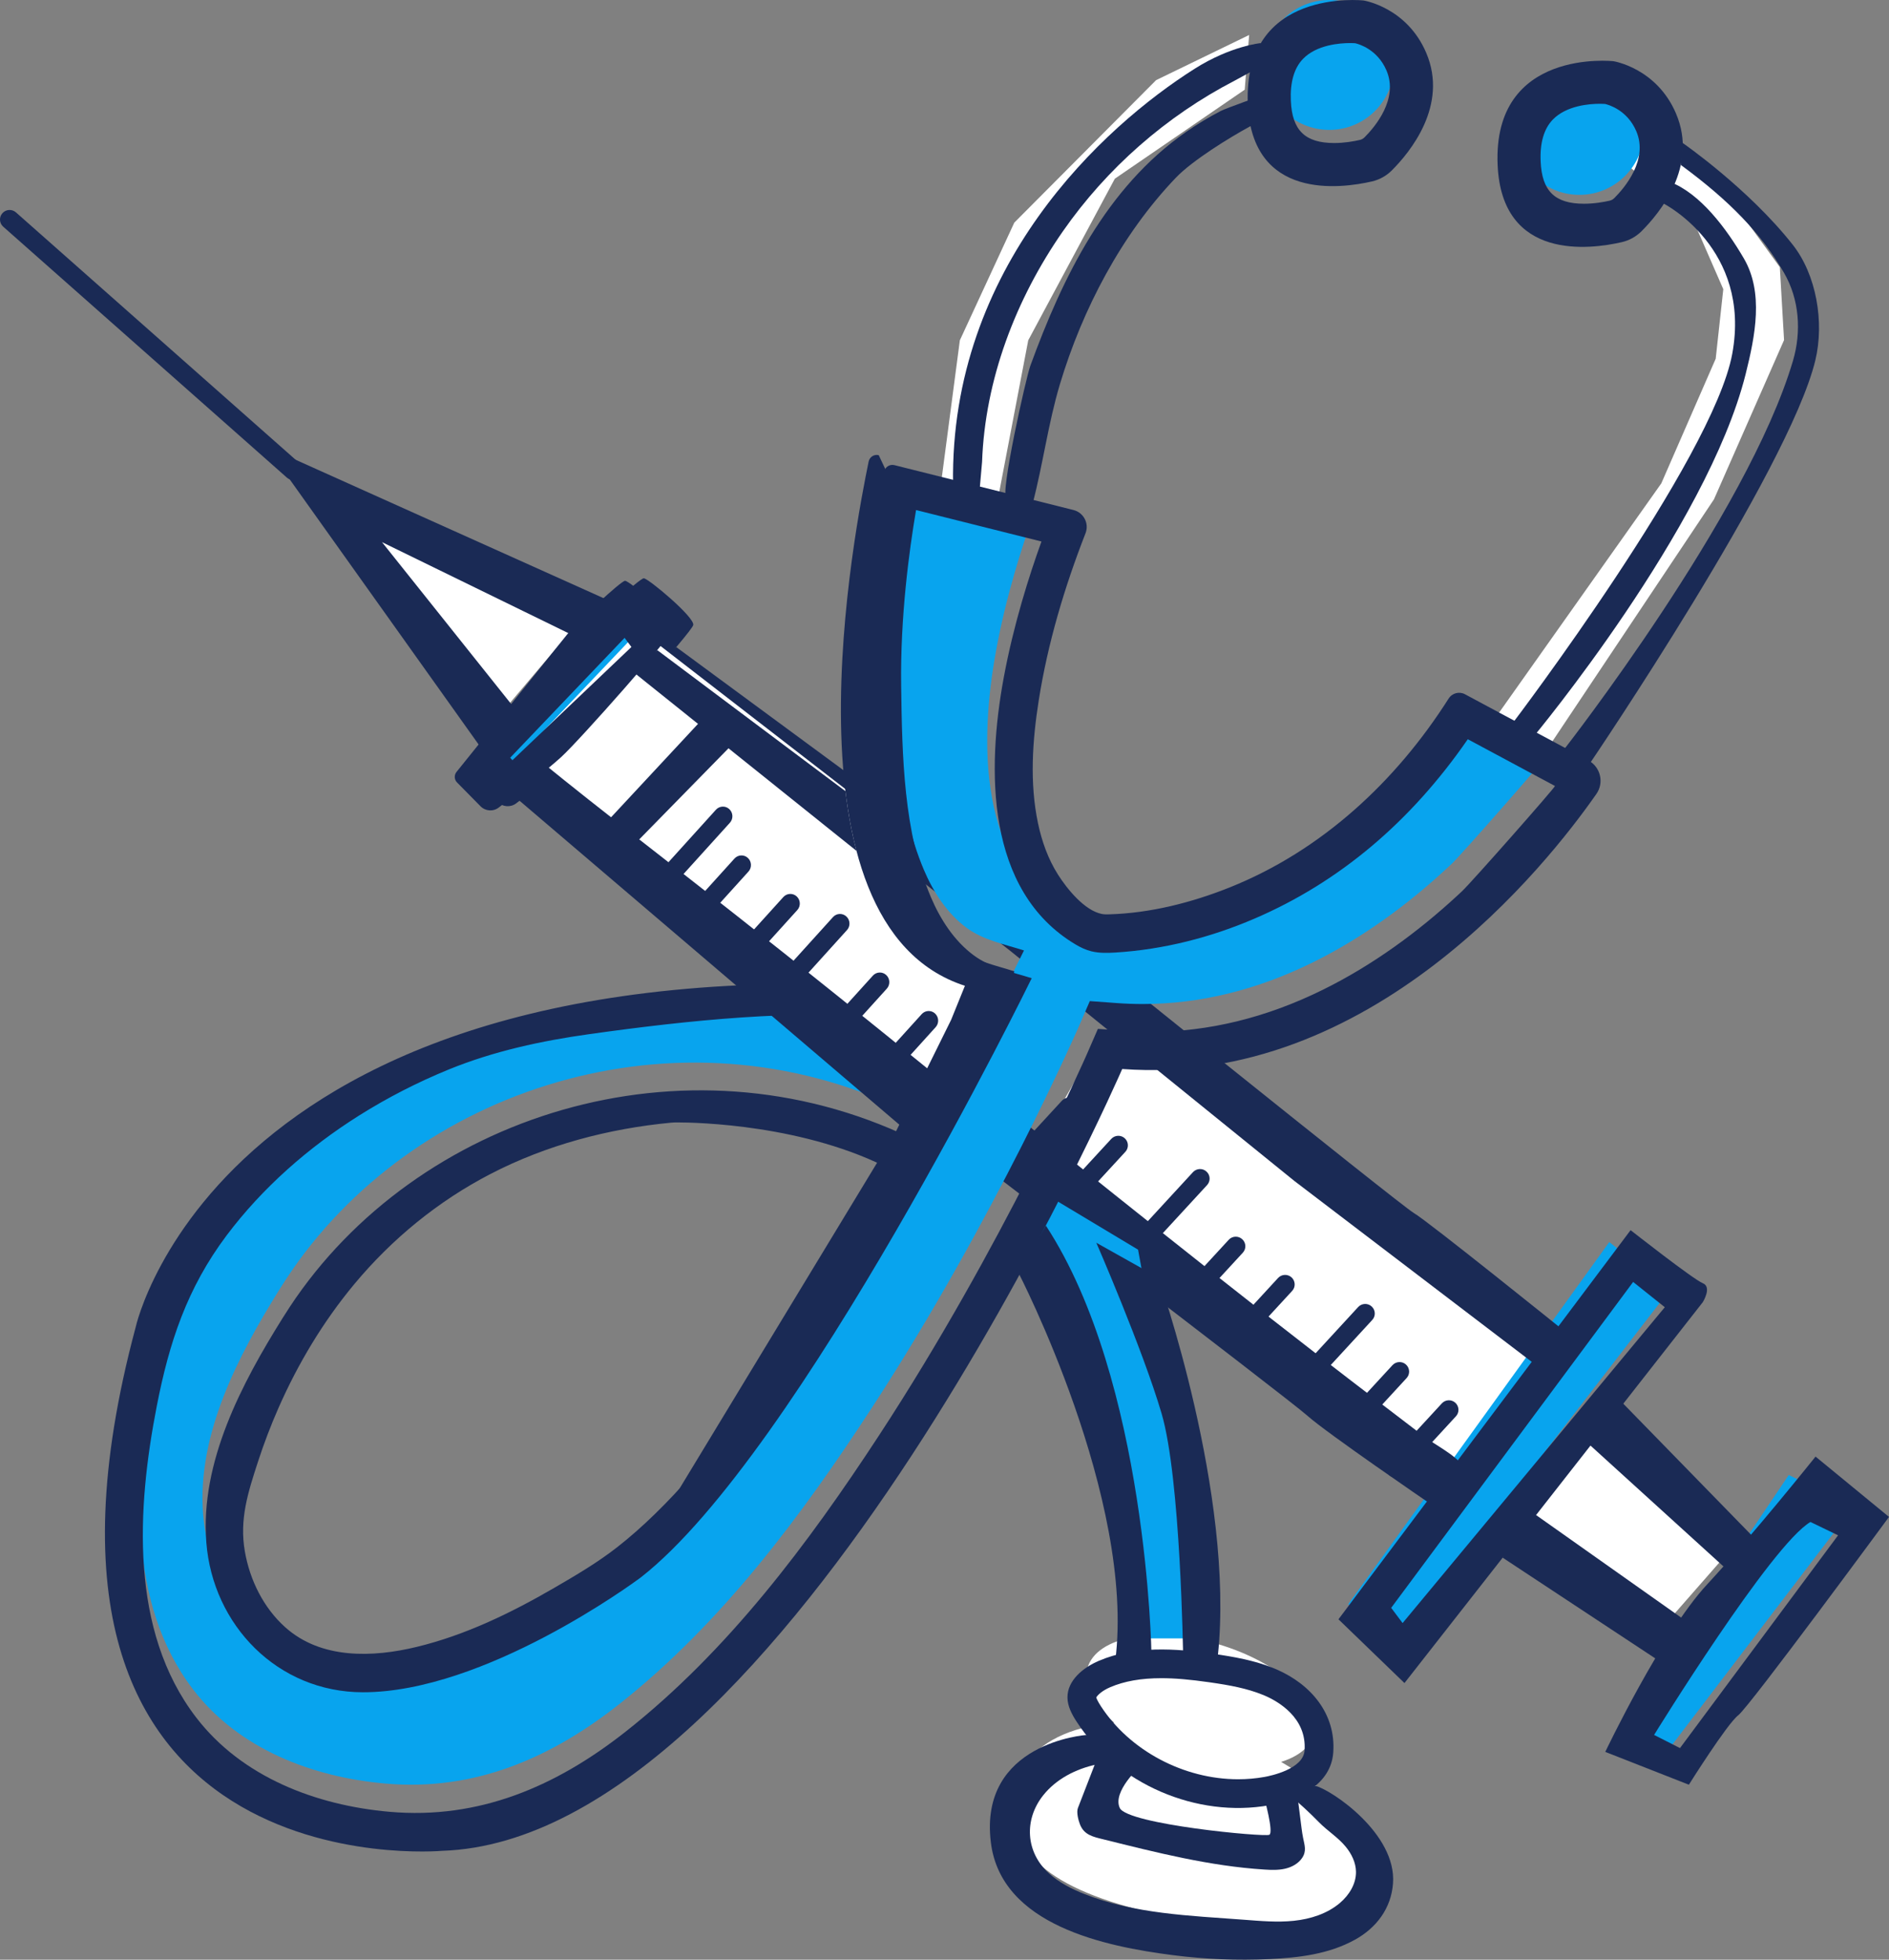<?xml version="1.0" encoding="UTF-8"?>
<svg width="54px" height="56px" viewBox="0 0 54 56" version="1.1" xmlns="http://www.w3.org/2000/svg" xmlns:xlink="http://www.w3.org/1999/xlink">
    <rect x="0" y="0" width="54" height="56" fill="#808080" stroke="none"/>
    <title>treatments</title>
    <g id="Page-1" stroke="none" stroke-width="1" fill="none" fill-rule="evenodd">
        <g id="Home---Medmate-redesign" transform="translate(-238, -1217)" fill-rule="nonzero">
            <g id="treatments" transform="translate(238, 1217)">
                <g id="syringe_fill_3" transform="translate(9, 1)" fill="#FFFFFF">
                    <polygon id="Path" points="0 13.468 4.849 19.945 7.522 16.794"></polygon>
                    <polygon id="Path" points="33.205 42.73 38.09 46 40.16 43.639 36.137 39.604"></polygon>
                    <polygon id="Path" points="26.709 0 24.049 1.29 19.995 5.362 18.439 8.724 17.915 12.704 19.525 13.268 20.394 8.724 22.869 4.107 26.582 1.563"></polygon>
                    <polyline id="Path" points="37.363 3.606 39.321 5.107 40.263 7.264 40.046 9.251 38.491 12.813 33.658 19.64 35.106 20.592 39.997 13.268 42 8.718 41.879 6.634 40.335 4.501 38.188 2.588 37.363 3.606"></polyline>
                </g>
                <g id="syringe_fill_2" transform="translate(29, 30)" fill="#FFFFFF">
                    <polygon id="Path" points="0 3.89 12.061 13 15 9.014 3.609 0 2.245 0"></polygon>
                </g>
                <g id="syringe_fill_1" transform="translate(14, 17)" fill="#08A4EE">
                    <polygon id="Path" points="0 4.659 4.091 0 4.999 1.026 0.67 5.035"></polygon>
                    <polygon id="Path" points="32.004 18.493 24.541 28.841 25.946 29.946 33.726 19.868"></polygon>
                    <polygon id="Path" points="37.134 25.15 32.219 32.451 33.726 32.956 39 26.044"></polygon>
                    <polygon id="Path" points="18.083 32.117 17.41 34.05 22.365 35 22.705 33.4 20.188 33.128"></polygon>
                </g>
                <g id="sysringe_outline_2" transform="translate(0, 6)" fill="#1A2A55">
                    <polygon id="Path" points="10.92 9.492 16.884 12.403 18.079 11.464 8.356 7.096 8.084 7.421 13.951 15.652 14.993 14.595"></polygon>
                    <path d="M18.405,10.525 C18.278,10.525 16.956,11.771 16.956,11.771 L13.535,15.948 C13.462,16.036 13.469,16.164 13.549,16.245 L14.227,16.92 C14.37,17.063 14.596,17.078 14.757,16.956 C15.226,16.599 16.16,15.883 16.558,15.526 C17.101,15.038 19.763,12.079 19.817,11.862 C19.871,11.645 18.531,10.526 18.405,10.526 L18.405,10.525 Z M14.82,15.922 L14.585,15.652 L18.188,11.879 L18.586,12.403 L14.82,15.922 L14.82,15.922 Z" id="Shape"></path>
                    <path d="M27.365,24.541 C25.468,23.028 23.566,21.522 21.646,20.038 C21.577,19.985 21.508,19.931 21.439,19.878 C19.62,18.47 17.778,17.086 15.978,15.652 L15.19,16.624 L26.462,26.066 C26.462,26.066 36.836,33.972 37.379,34.46 C37.923,34.947 40.855,36.951 40.855,36.951 C40.855,36.951 41.779,35.867 41.779,35.867 C41.667,35.621 40.988,35.261 40.74,35.072 C40.29,34.727 39.84,34.384 39.389,34.04 C35.325,30.942 31.357,27.727 27.365,24.541 L27.365,24.541 Z" id="Path"></path>
                    <path d="M28.906,21.193 L18.586,13.07 L19.332,12.491 L29.829,20.218 C29.829,20.218 40.04,28.449 40.421,28.666 C40.801,28.882 44.748,32.059 44.748,32.059 L43.881,32.988 L36.999,27.745 L28.906,21.193 L28.906,21.193 Z" id="Path"></path>
                    <path d="M48.677,30.669 C48.406,30.561 46.613,29.153 46.613,29.153 L38.262,40.273 L40.149,42.095 L48.677,31.211 C48.677,31.211 48.948,30.777 48.677,30.669 L48.677,30.669 Z M40.095,40.38 L39.769,39.946 L46.686,30.633 L47.591,31.355 L40.096,40.38 L40.095,40.38 Z" id="Shape"></path>
                    <polygon id="Path" points="42.956 38.512 47.373 41.426 48.279 40.38 43.68 37.131"></polygon>
                    <polygon id="Path" points="45.128 35.001 49.543 39.012 50.089 37.889 46.215 33.918"></polygon>
                    <path d="M51.9,35.624 C51.9,35.624 50.089,37.889 48.798,39.279 C47.506,40.668 45.889,44.062 45.889,44.062 L48.279,45 C48.279,45 49.366,43.267 49.691,43.015 C50.017,42.762 54,37.347 54,37.347 L51.9,35.623 L51.9,35.624 Z M48.025,43.953 L47.285,43.577 C47.285,43.577 50.634,38.143 51.755,37.492 L52.544,37.873 L48.025,43.953 L48.025,43.953 Z" id="Shape"></path>
                    <polygon id="Path" points="17.753 17.493 20.831 14.244 21.646 15.02 18.586 18.088"></polygon>
                    <path d="M19.699,19.138 C19.633,19.138 19.566,19.114 19.514,19.066 C19.402,18.963 19.395,18.791 19.497,18.68 L21.027,17.019 C21.13,16.908 21.303,16.9 21.414,17.003 C21.526,17.105 21.533,17.277 21.431,17.388 L19.901,19.049 C19.847,19.108 19.773,19.138 19.699,19.138 Z" id="Path"></path>
                    <path d="M20.235,20.522 C20.169,20.522 20.103,20.498 20.05,20.45 C19.939,20.348 19.931,20.175 20.033,20.064 L21.563,18.403 C21.666,18.292 21.839,18.285 21.95,18.387 C22.062,18.489 22.069,18.662 21.967,18.773 L20.437,20.434 C20.383,20.492 20.309,20.522 20.235,20.522 Z" id="Path"></path>
                    <path d="M21.646,21.614 C21.579,21.614 21.513,21.59 21.46,21.542 C21.349,21.44 21.341,21.267 21.444,21.156 L22.974,19.495 C23.076,19.384 23.25,19.377 23.361,19.479 C23.472,19.581 23.48,19.754 23.377,19.865 L21.847,21.525 C21.793,21.584 21.72,21.614 21.646,21.614 Z" id="Path"></path>
                    <path d="M24.231,23.843 C24.165,23.843 24.098,23.819 24.046,23.771 C23.934,23.669 23.927,23.496 24.029,23.385 L25.559,21.724 C25.662,21.613 25.835,21.606 25.946,21.708 C26.058,21.81 26.065,21.983 25.963,22.094 L24.433,23.755 C24.378,23.813 24.305,23.843 24.231,23.843 Z" id="Path"></path>
                    <path d="M25.641,24.935 C25.575,24.935 25.509,24.911 25.456,24.863 C25.345,24.761 25.337,24.588 25.44,24.477 L26.97,22.816 C27.072,22.705 27.245,22.698 27.357,22.8 C27.468,22.902 27.476,23.075 27.373,23.186 L25.843,24.847 C25.789,24.905 25.715,24.935 25.641,24.935 Z" id="Path"></path>
                    <path d="M29.029,27.572 C28.962,27.572 28.896,27.548 28.843,27.5 C28.732,27.398 28.724,27.225 28.827,27.114 L30.357,25.453 C30.46,25.342 30.633,25.335 30.744,25.437 C30.855,25.539 30.863,25.712 30.76,25.823 L29.23,27.483 C29.176,27.542 29.103,27.572 29.029,27.572 Z" id="Path"></path>
                    <path d="M30.439,28.663 C30.372,28.663 30.306,28.639 30.253,28.591 C30.142,28.489 30.134,28.316 30.237,28.205 L31.767,26.545 C31.869,26.434 32.043,26.426 32.154,26.528 C32.265,26.63 32.273,26.803 32.17,26.914 L30.64,28.575 C30.586,28.633 30.513,28.663 30.439,28.663 Z" id="Path"></path>
                    <path d="M33.796,31.547 C33.73,31.547 33.664,31.523 33.611,31.475 C33.5,31.372 33.492,31.2 33.595,31.089 L35.125,29.428 C35.227,29.317 35.4,29.309 35.512,29.412 C35.623,29.514 35.631,29.686 35.528,29.797 L33.998,31.458 C33.944,31.517 33.87,31.547 33.796,31.547 Z" id="Path"></path>
                    <path d="M35.206,32.639 C35.14,32.639 35.074,32.615 35.021,32.566 C34.91,32.464 34.902,32.292 35.005,32.181 L36.535,30.52 C36.637,30.409 36.81,30.401 36.922,30.503 C37.033,30.606 37.041,30.778 36.938,30.889 L35.408,32.55 C35.354,32.609 35.28,32.639 35.206,32.639 Z" id="Path"></path>
                    <path d="M38.478,35.13 C38.412,35.13 38.345,35.106 38.293,35.057 C38.181,34.955 38.174,34.783 38.276,34.672 L39.806,33.011 C39.909,32.9 40.082,32.892 40.193,32.994 C40.305,33.097 40.312,33.269 40.21,33.38 L38.68,35.041 C38.625,35.1 38.552,35.13 38.478,35.13 Z" id="Path"></path>
                    <path d="M39.888,36.221 C39.822,36.221 39.756,36.197 39.703,36.149 C39.592,36.047 39.584,35.874 39.687,35.764 L41.217,34.103 C41.319,33.992 41.492,33.984 41.604,34.086 C41.715,34.189 41.723,34.361 41.62,34.472 L40.09,36.133 C40.036,36.191 39.962,36.221 39.888,36.221 Z" id="Path"></path>
                    <path d="M23.08,22.182 C23.014,22.182 22.948,22.158 22.895,22.11 C22.784,22.008 22.776,21.835 22.879,21.724 L24.409,20.064 C24.511,19.953 24.684,19.945 24.796,20.047 C24.907,20.149 24.915,20.322 24.812,20.433 L23.282,22.094 C23.228,22.152 23.154,22.182 23.08,22.182 Z" id="Path"></path>
                    <path d="M27.719,25.911 C27.653,25.911 27.586,25.887 27.534,25.839 C27.423,25.737 27.415,25.564 27.517,25.453 L29.047,23.792 C29.15,23.681 29.323,23.674 29.434,23.776 C29.546,23.878 29.553,24.051 29.451,24.162 L27.921,25.823 C27.867,25.881 27.793,25.911 27.719,25.911 L27.719,25.911 Z" id="Path"></path>
                    <path d="M32.775,29.614 C32.709,29.614 32.642,29.59 32.59,29.542 C32.479,29.439 32.471,29.267 32.573,29.156 L34.103,27.495 C34.206,27.384 34.379,27.376 34.49,27.479 C34.602,27.581 34.609,27.753 34.507,27.864 L32.977,29.525 C32.923,29.584 32.849,29.614 32.775,29.614 Z" id="Path"></path>
                    <path d="M37.497,33.469 C37.43,33.469 37.364,33.445 37.311,33.397 C37.2,33.294 37.192,33.122 37.295,33.011 L38.825,31.35 C38.927,31.239 39.101,31.231 39.212,31.334 C39.323,31.436 39.331,31.608 39.228,31.719 L37.698,33.38 C37.644,33.439 37.571,33.469 37.497,33.469 Z" id="Path"></path>
                    <path d="M8.385,7.719 C8.321,7.719 8.256,7.696 8.203,7.65 L0.092,0.478 C-0.021,0.378 -0.032,0.205 0.069,0.092 C0.17,-0.021 0.343,-0.031 0.456,0.069 L8.567,7.241 C8.681,7.341 8.691,7.514 8.59,7.627 C8.536,7.687 8.461,7.719 8.385,7.719 Z" id="Path"></path>
                </g>
                <g id="stethoscope_fill_2" transform="translate(29, 46.032)" fill="#FFFFFF">
                    <ellipse id="Oval" transform="translate(5.327, 2.577) rotate(-73.71) translate(-5.327, -2.577)" cx="5.327" cy="2.577" rx="1.699" ry="3.375"></ellipse>
                    <path d="M9.937,7.78 C9.507,9.3 5.704,9.2 2.995,8.383 C0.286,7.566 -0.303,6.341 0.127,4.82 C0.558,3.299 3.103,2.729 5.812,3.547 C8.521,4.364 10.368,6.259 9.938,7.78 L9.937,7.78 Z" id="Path"></path>
                </g>
                <g id="stethoscope_fill" transform="translate(4, 0)" fill="#08A4EE">
                    <path d="M14.16,44.272 C18.669,40.735 25.272,27.16 25.272,27.16 C24.711,26.981 24.11,26.867 23.628,26.511 C23.071,26.098 22.675,25.482 22.408,24.851 C21.625,22.997 21.589,20.798 21.561,18.812 C21.533,16.844 21.789,14.938 21.984,13.791 L25.549,14.688 C25.207,15.641 24.754,17.063 24.474,18.594 C24,21.177 23.951,24.66 26.519,26.197 C26.661,26.282 26.81,26.353 26.971,26.392 C27.196,26.448 27.43,26.441 27.661,26.426 C29.022,26.341 30.362,25.998 31.613,25.457 C34.014,24.419 36.048,22.698 37.671,20.335 C37.671,20.335 40.148,21.67 40.15,21.67 C40.179,21.686 37.781,24.417 37.508,24.676 C37.472,24.71 37.437,24.743 37.401,24.776 C36.253,25.846 34.955,26.795 33.549,27.491 C31.943,28.288 30.301,28.691 28.667,28.691 C28.422,28.691 28.173,28.682 27.927,28.664 L27.154,28.607 L26.846,29.319 C26.822,29.373 24.448,34.82 20.928,40.222 C18.914,43.313 16.639,46.37 13.73,48.675 C11.755,50.24 9.562,51.192 7.016,50.967 C4.935,50.784 2.825,49.983 1.52,48.278 C-0.383,45.793 -0.167,42.289 0.394,39.389 C0.747,37.563 1.257,36.011 2.383,34.505 C3.406,33.138 4.71,31.993 6.149,31.082 C6.96,30.569 7.817,30.129 8.704,29.765 C9.977,29.243 11.332,28.949 12.691,28.759 C15.537,28.359 18.505,28.047 21.39,28.278 C21.678,28.301 21.966,28.322 22.253,28.349 C22.51,28.375 22.769,28.398 23.025,28.435 C23.136,28.451 23.364,28.452 23.451,28.539 L21.853,31.731 C15.366,28.611 7.769,31.092 4.185,36.542 C4.115,36.648 4.046,36.756 3.978,36.865 C2.818,38.728 1.628,40.978 1.806,43.273 C1.99,45.643 3.841,47.554 6.261,47.554 C9.723,47.554 13.961,44.423 14.14,44.289 L14.161,44.273" id="Path"></path>
                    <polygon id="Path" points="25.272 34.534 27.28 39.881 28.11 46.818 30.162 46.818 29.817 42.7 28.533 35.71 26.057 34.225"></polygon>
                    <ellipse id="Oval" cx="33.999" cy="1.856" rx="1.852" ry="1.856"></ellipse>
                    <ellipse id="Oval" cx="41.148" cy="3.712" rx="1.852" ry="1.856"></ellipse>
                </g>
                <g id="stethoscope_outline" transform="translate(3, 0)" fill="#1A2A55">
                    <path d="M37.77,1.508 C37.214,0.206 35.982,0.014 35.982,0.014 C35.982,0.014 32.526,-0.372 32.671,2.978 C32.79,5.729 35.322,5.392 36.223,5.184 C36.436,5.134 36.629,5.027 36.784,4.873 C37.303,4.356 38.413,3.013 37.77,1.508 L37.77,1.508 Z M36.004,3.927 C35.968,3.963 35.924,3.987 35.876,3.998 C35.701,4.039 35.431,4.087 35.142,4.087 L35.142,4.087 C34.309,4.087 33.937,3.726 33.901,2.879 C33.878,2.349 33.994,1.947 34.247,1.684 C34.64,1.275 35.316,1.231 35.588,1.231 C35.66,1.231 35.715,1.233 35.743,1.236 C35.848,1.26 36.377,1.411 36.635,2.014 C36.982,2.827 36.31,3.622 36.005,3.927 L36.004,3.927 Z" id="Shape"></path>
                    <path d="M44.911,3.243 C44.356,1.942 43.123,1.749 43.123,1.749 C43.123,1.749 39.667,1.363 39.812,4.714 C39.931,7.465 42.463,7.128 43.364,6.919 C43.577,6.87 43.77,6.762 43.925,6.608 C44.444,6.091 45.555,4.749 44.911,3.244 L44.911,3.243 Z M43.144,5.663 C43.109,5.698 43.064,5.723 43.017,5.734 C42.842,5.774 42.572,5.822 42.282,5.822 L42.282,5.822 C41.449,5.822 41.078,5.461 41.042,4.614 C41.018,4.084 41.135,3.682 41.387,3.42 C41.781,3.01 42.456,2.966 42.728,2.966 C42.801,2.966 42.855,2.969 42.884,2.971 C42.989,2.995 43.518,3.146 43.776,3.749 C44.123,4.562 43.451,5.358 43.146,5.662 L43.144,5.663 Z" id="Shape"></path>
                    <path d="M38.412,19.961 C36.909,22.328 34.782,24.307 32.155,25.358 C31.068,25.793 29.887,26.093 28.712,26.128 C28.64,26.13 28.567,26.131 28.496,26.117 C27.999,26.018 27.5,25.396 27.243,24.991 C26.96,24.545 26.782,24.041 26.673,23.526 C26.43,22.376 26.512,21.167 26.694,20.014 C26.951,18.382 27.43,16.778 28.031,15.239 C28.141,14.959 27.978,14.647 27.686,14.574 L22.568,13.292 C22.436,13.259 22.303,13.342 22.276,13.475 C21.917,15.202 19.579,26.624 25.059,28.363 C25.059,28.363 25.022,28.522 25.059,28.363 C3.413,26.269 0.879,37.923 0.879,37.923 C-3.454,54.082 9.64,52.889 9.64,52.889 C19.5,52.564 29.08,30.548 29.08,30.548 C36.195,31.067 41.215,24.724 42.635,22.688 C42.862,22.364 42.753,21.915 42.404,21.728 L38.879,19.839 C38.715,19.751 38.511,19.805 38.412,19.962 L38.412,19.961 Z M23.053,32.525 C16.531,29.403 8.893,31.886 5.289,37.338 C5.218,37.445 5.149,37.553 5.081,37.662 C3.915,39.526 2.719,41.778 2.898,44.074 C3.082,46.446 4.943,48.358 7.377,48.358 C10.858,48.358 15.119,45.224 15.299,45.091 L15.32,45.075 C19.854,41.536 26.493,27.953 26.493,27.953 C25.928,27.774 25.325,27.66 24.84,27.303 C24.28,26.89 23.882,26.274 23.613,25.642 C22.825,23.787 22.789,21.587 22.761,19.599 C22.733,17.63 22.991,15.724 23.187,14.575 L26.772,15.474 C26.427,16.427 25.972,17.85 25.69,19.381 C25.214,21.966 25.165,25.451 27.747,26.989 C27.89,27.074 28.039,27.145 28.201,27.185 C28.427,27.24 28.662,27.233 28.894,27.219 C30.263,27.133 31.61,26.79 32.868,26.248 C35.282,25.21 37.327,23.488 38.959,21.124 C38.959,21.124 41.45,22.459 41.451,22.46 C41.481,22.475 39.07,25.208 38.795,25.467 C38.759,25.501 38.723,25.535 38.687,25.568 C37.533,26.637 36.228,27.588 34.815,28.284 C33.2,29.081 31.549,29.485 29.906,29.485 C29.659,29.485 29.409,29.476 29.162,29.458 L28.385,29.401 L28.075,30.113 C28.051,30.167 25.664,35.618 22.125,41.023 C20.1,44.116 17.813,47.174 14.888,49.481 C12.902,51.047 10.697,51.999 8.137,51.774 C6.045,51.591 3.924,50.789 2.611,49.083 C0.698,46.597 0.915,43.091 1.48,40.189 C1.835,38.362 2.347,36.809 3.479,35.302 C4.508,33.934 5.819,32.788 7.265,31.877 C8.081,31.364 8.942,30.923 9.834,30.559 C11.115,30.037 12.477,29.743 13.843,29.552 C16.704,29.152 19.689,28.84 22.59,29.071 C22.879,29.094 23.168,29.115 23.457,29.143 C23.716,29.168 23.976,29.191 24.233,29.228 C24.345,29.245 24.574,29.245 24.662,29.333 M22.507,33.439 C20.437,37.29 17.54,41.952 14.643,44.213 C14.083,44.651 13.453,45.022 12.84,45.377 C11.612,46.09 10.302,46.726 8.915,47.061 C7.659,47.366 6.183,47.419 5.158,46.504 C4.534,45.948 4.142,45.152 4,44.336 C3.838,43.415 4.092,42.639 4.374,41.772 C4.543,41.252 4.738,40.74 4.958,40.24 C5.516,38.97 6.237,37.767 7.125,36.699 C8.202,35.404 9.524,34.322 11.022,33.547 C12.625,32.717 14.394,32.252 16.187,32.081 C16.243,32.076 16.298,32.074 16.354,32.074 C16.917,32.074 20.043,32.137 22.506,33.439 L22.507,33.439 Z" id="Shape"></path>
                    <path d="M33.084,1.876 L33.044,1.231 C33.044,1.231 32.186,1.309 31.149,1.966 C28.551,3.609 24.146,7.616 24.245,13.839 L25.001,14.028 C25.001,14.028 25.074,13.2 25.074,13.2 C25.158,10.849 26.036,8.545 27.384,6.61 C28.639,4.808 30.339,3.317 32.292,2.306 L33.084,1.875 L33.084,1.876 Z M31.895,3.172 C31.552,3.35 31.22,3.551 30.903,3.772 C28.619,5.365 27.379,7.915 26.452,10.457 C26.329,10.793 25.576,14.166 25.772,14.215 C26.02,14.277 26.268,14.339 26.517,14.401 C26.816,13.268 26.962,12.105 27.299,10.98 C27.943,8.836 29.057,6.705 30.615,5.077 C31.088,4.584 32.146,3.93 32.749,3.604 L33.179,3.412 L33.135,2.708 C33.135,2.708 32.055,3.09 31.895,3.172 L31.895,3.172 Z" id="Shape"></path>
                    <path d="M44.565,5.822 C44.565,5.822 47.074,7.099 46.519,10.111 C45.963,13.124 40.266,20.632 40.266,20.632 L40.842,21.046 C40.842,21.046 45.8,15.089 46.902,10.69 C47.177,9.591 47.422,8.359 46.849,7.382 C46.356,6.539 45.609,5.527 44.73,5.195 C43.136,4.593 44.565,5.823 44.565,5.823 L44.565,5.822 Z" id="Path"></path>
                    <path d="M41.716,21.409 C41.716,21.409 46.956,14.711 48.255,10.309 C48.502,9.473 48.437,8.549 47.998,7.795 C47.352,6.683 46.459,5.749 45.047,4.712 L45.104,4.087 C45.104,4.087 46.977,5.382 48.246,6.991 C48.924,7.85 49.158,9.206 48.893,10.301 C48.132,13.446 42.455,21.806 42.455,21.806 L41.715,21.41 L41.716,21.409 Z" id="Path"></path>
                    <path d="M26.11,36.363 C26.11,36.363 29.463,42.829 28.883,47.456 L29.916,47.262 C29.916,47.262 29.798,39.455 26.898,35.023 L26.11,36.362 L26.11,36.363 Z" id="Path"></path>
                    <path d="M30.821,47.307 C30.821,47.307 30.75,42.236 30.206,40.393 C29.663,38.549 28.34,35.513 28.34,35.513 L30.114,36.508 C30.114,36.508 32.302,42.698 31.815,47.307 L30.821,47.307 L30.821,47.307 Z" id="Path"></path>
                    <path d="M33.504,47.71 C33.467,47.694 33.431,47.679 33.394,47.664 C32.853,47.446 32.27,47.343 31.691,47.26 C30.592,47.103 29.43,47.024 28.411,47.46 C27.963,47.652 27.513,48.019 27.515,48.505 C27.516,48.759 27.644,48.996 27.784,49.209 C28.939,50.981 31.205,51.959 33.291,51.586 C34.101,51.442 35.046,51.003 35.113,50.081 C35.193,48.978 34.477,48.136 33.503,47.71 L33.504,47.71 Z M34.293,50.022 C34.254,50.553 33.331,50.745 33.146,50.778 C32.902,50.822 32.649,50.844 32.394,50.844 L32.394,50.844 C30.838,50.844 29.299,50.026 28.474,48.762 C28.368,48.599 28.344,48.53 28.34,48.506 C28.361,48.46 28.479,48.324 28.736,48.214 C29.142,48.04 29.62,47.956 30.198,47.956 C30.586,47.956 31.01,47.992 31.575,48.073 C32.165,48.157 32.648,48.249 33.086,48.426 C33.115,48.438 33.144,48.45 33.173,48.462 C33.532,48.619 34.361,49.086 34.293,50.022 L34.293,50.022 Z" id="Shape"></path>
                    <path d="M28.512,49.864 C28.512,49.864 27.815,51.662 27.814,51.665 C27.767,51.787 27.826,52.011 27.869,52.124 C27.987,52.439 28.247,52.488 28.55,52.563 C30.06,52.938 31.585,53.326 33.144,53.424 C33.341,53.437 33.542,53.444 33.735,53.4 C33.928,53.356 34.115,53.255 34.225,53.09 C34.354,52.895 34.294,52.731 34.252,52.524 C34.214,52.34 34.197,52.146 34.171,51.959 C34.135,51.689 34.102,51.418 34.073,51.147 L33.142,51.381 C33.142,51.381 33.414,52.357 33.287,52.43 C33.161,52.503 29.227,52.134 29.01,51.664 C28.793,51.194 29.59,50.478 29.59,50.478 L28.512,49.863 L28.512,49.864 Z" id="Path"></path>
                    <path d="M28.343,50.422 C27.758,50.547 27.191,50.835 26.818,51.307 C26.266,52.005 26.322,52.929 26.981,53.528 C27.273,53.795 27.633,53.978 28.001,54.124 C29.436,54.693 31.016,54.742 32.556,54.858 C33.033,54.894 33.513,54.938 33.989,54.888 C34.464,54.838 34.942,54.687 35.306,54.377 C35.569,54.153 35.768,53.832 35.763,53.487 C35.759,53.224 35.636,52.974 35.468,52.77 C35.247,52.501 34.947,52.32 34.705,52.072 C34.437,51.799 34.155,51.537 33.861,51.293 C33.861,51.293 34.604,51.032 34.604,51.032 C35.069,51.15 36.93,52.402 36.821,53.823 C36.768,54.533 36.348,55.09 35.734,55.429 C34.985,55.843 34.129,55.944 33.287,55.983 C32.369,56.026 31.446,55.988 30.534,55.871 C28.601,55.624 25.615,55.02 25.325,52.648 C24.975,49.793 28.049,49.579 28.049,49.579 L28.656,49.579 L28.796,50.028 L28.656,50.371 C28.551,50.383 28.447,50.4 28.342,50.423 L28.343,50.422 Z" id="Path"></path>
                </g>
                <g id="syringe_fill_1-2" transform="translate(15, 18)" fill="#FFFFFF">
                    <path d="M12.591,10.776 L13,9.773 C10.986,9.125 10.005,7.183 9.591,4.876 L3.287,0 L0,3.452 L11.486,13 L12.591,10.776 L12.591,10.776 Z" id="Path"></path>
                </g>
                <g id="outline_1" transform="translate(13, 13)" fill="#1A2A55">
                    <path d="M14.227,18.114 C14.065,17.982 13.902,17.85 13.739,17.718 C11.862,16.193 9.979,14.676 8.078,13.181 C8.01,13.127 7.942,13.073 7.873,13.02 C6.073,11.601 4.249,10.207 2.469,8.762 L1.688,9.742 L12.845,19.255 C12.845,19.255 13.066,19.426 13.445,19.721 L14.227,18.115 L14.227,18.114 Z" id="Path"></path>
                    <path d="M10.637,17.014 C10.571,17.014 10.506,16.99 10.454,16.942 C10.343,16.839 10.336,16.665 10.437,16.553 L11.952,14.88 C12.053,14.768 12.225,14.76 12.335,14.863 C12.445,14.966 12.452,15.14 12.351,15.252 L10.837,16.925 C10.783,16.984 10.71,17.014 10.637,17.014 Z" id="Path"></path>
                    <path d="M12.033,18.114 C11.967,18.114 11.902,18.09 11.85,18.042 C11.74,17.939 11.732,17.765 11.833,17.653 L13.348,15.98 C13.449,15.868 13.621,15.86 13.731,15.963 C13.841,16.066 13.849,16.24 13.747,16.352 L12.233,18.025 C12.179,18.084 12.106,18.114 12.033,18.114 Z" id="Path"></path>
                    <path d="M9.498,15.341 C9.432,15.341 9.367,15.317 9.315,15.268 C9.204,15.165 9.197,14.991 9.298,14.88 L10.813,13.206 C10.914,13.094 11.086,13.087 11.196,13.19 C11.306,13.293 11.314,13.467 11.212,13.578 L9.698,15.252 C9.644,15.311 9.571,15.341 9.498,15.341 Z" id="Path"></path>
                    <path d="M4.87,3.596 C4.745,3.596 3.437,4.851 3.437,4.851 L0.05,9.059 C-0.022,9.148 -0.015,9.278 0.064,9.358 L0.735,10.039 C0.877,10.183 1.1,10.198 1.259,10.075 C1.724,9.716 2.648,8.994 3.042,8.634 C3.58,8.143 6.214,5.161 6.268,4.942 C6.322,4.724 4.996,3.597 4.87,3.597 L4.87,3.596 Z M1.322,9.034 L1.089,8.761 L4.655,4.96 L5.05,5.488 L1.322,9.034 L1.322,9.034 Z" id="Shape"></path>
                    <path d="M6.151,12.273 C6.086,12.273 6.02,12.249 5.968,12.201 C5.858,12.098 5.85,11.924 5.952,11.812 L7.466,10.139 C7.567,10.027 7.739,10.019 7.849,10.122 C7.959,10.225 7.967,10.399 7.865,10.511 L6.351,12.184 C6.297,12.243 6.225,12.273 6.151,12.273 Z" id="Path"></path>
                    <path d="M6.682,13.668 C6.616,13.668 6.551,13.644 6.499,13.595 C6.388,13.493 6.381,13.319 6.482,13.207 L7.997,11.533 C8.098,11.422 8.27,11.414 8.38,11.517 C8.49,11.62 8.497,11.794 8.396,11.906 L6.882,13.579 C6.828,13.638 6.755,13.668 6.682,13.668 Z" id="Path"></path>
                    <path d="M8.078,14.768 C8.012,14.768 7.947,14.744 7.895,14.696 C7.784,14.593 7.777,14.419 7.878,14.307 L9.393,12.634 C9.494,12.522 9.666,12.514 9.776,12.617 C9.886,12.72 9.894,12.894 9.792,13.006 L8.278,14.679 C8.224,14.738 8.151,14.768 8.078,14.768 Z" id="Path"></path>
                    <polygon id="Path" points="4.225 10.616 7.272 7.343 8.078 8.125 5.049 11.216"></polygon>
                    <path d="M12.6,19.357 L14.189,16.144 L14.584,15.17 C9.164,13.42 11.477,1.928 11.831,0.191 C11.858,0.057 11.99,-0.026 12.12,0.007 L12.731,1.298 C12.538,2.454 12.283,4.371 12.31,6.353 C12.338,8.352 12.374,10.567 13.153,12.433 C13.419,13.069 13.812,13.689 14.366,14.104 C14.845,14.463 15.442,14.578 16,14.758 C16,14.758 9.436,28.424 4.953,31.984 L4.932,32" id="Path"></path>
                    <path d="M11.168,9.608 L5.788,5.577 L5.05,6.16 L11.486,11.316 C11.342,10.773 11.239,10.198 11.169,9.608 L11.168,9.608 Z" id="Path"></path>
                </g>
            </g>
        </g>
    </g>
</svg>
